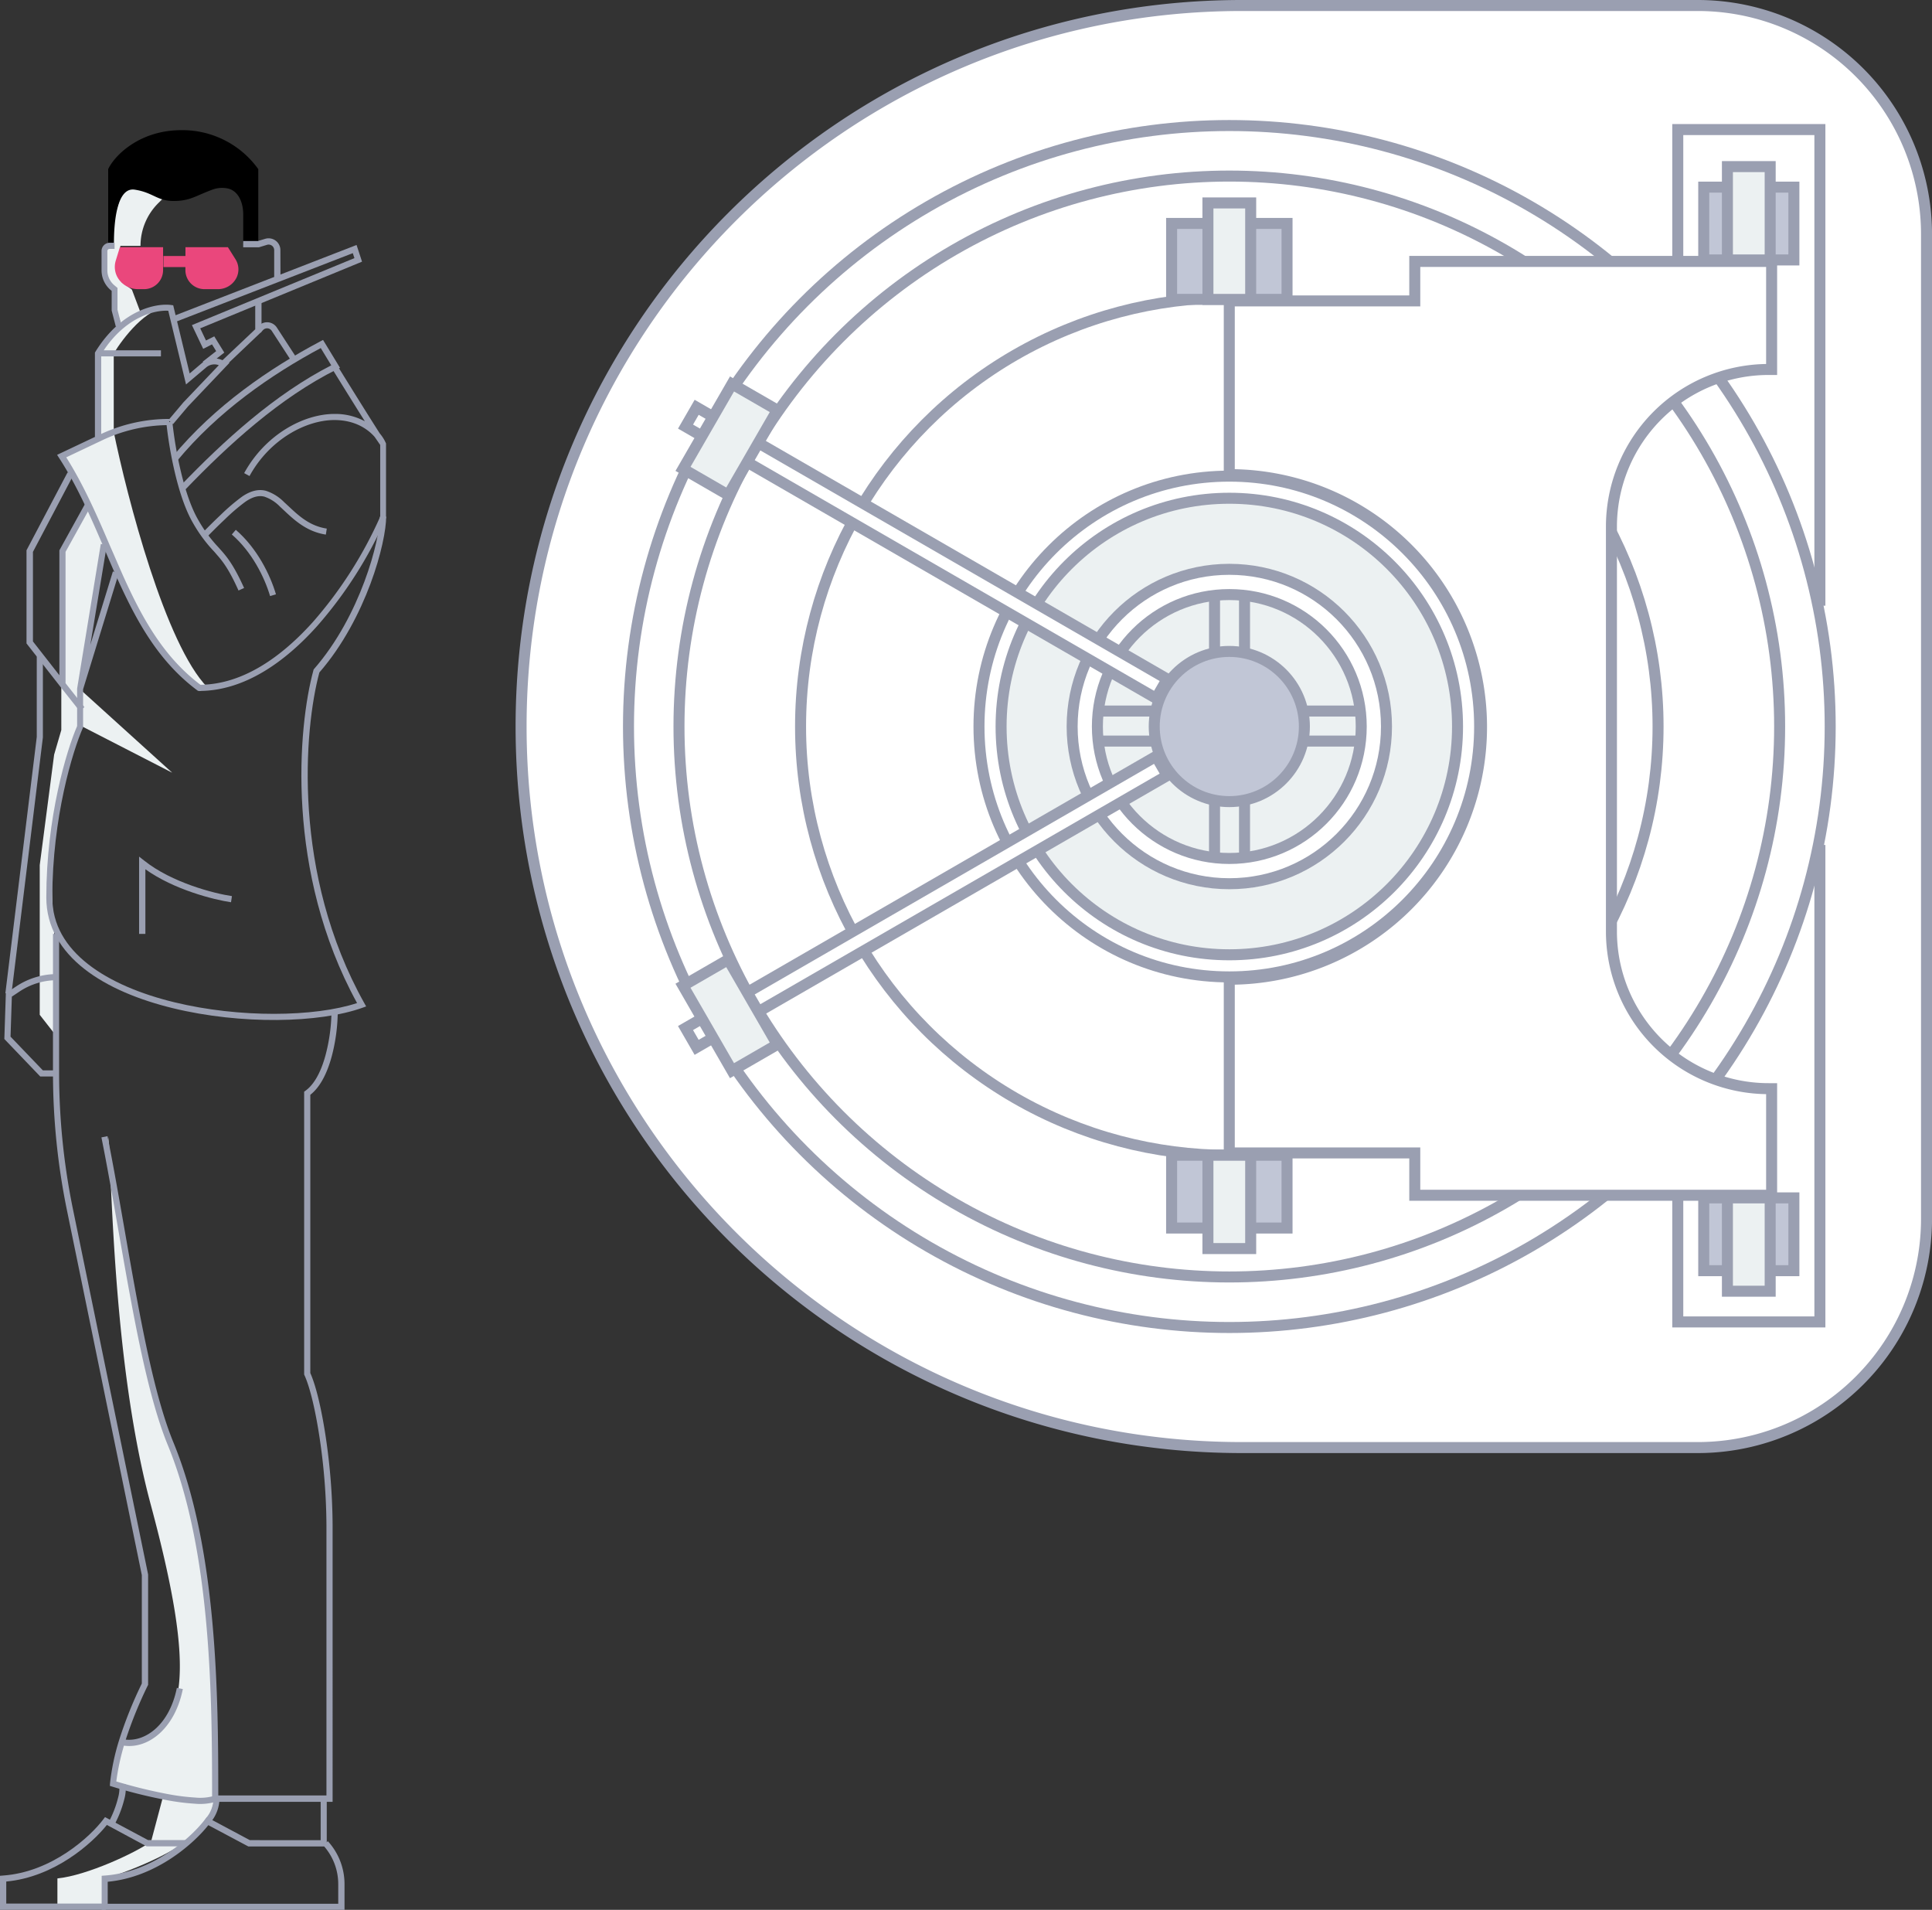 <?xml version="1.0" encoding="UTF-8"?> <svg xmlns="http://www.w3.org/2000/svg" id="Layer_1" data-name="Layer 1" viewBox="0 0 614.5 607.32"><rect x="0" y="0" width="614.5" height="607.32" fill="#333333" stroke="none"/><defs><style>.cls-1,.cls-5,.cls-7{fill:#fff;}.cls-2,.cls-3,.cls-6{fill:#ecf1f2;}.cls-2,.cls-4,.cls-5,.cls-6,.cls-7,.cls-8{stroke:#9a9fb1;}.cls-2,.cls-4,.cls-7,.cls-8{stroke-width:3.5px;}.cls-4{fill:none;}.cls-5{stroke-width:3.5px;}.cls-6{stroke-width:3.5px;}.cls-8{fill:#c1c6d6;}.cls-9{fill:#9a9fb1;fill-rule:evenodd;}.cls-10{fill:#ea477c;}</style></defs><path class="cls-1" d="M562.52,316.75c0-118.92,96.41-215.33,215.34-215.33H913.3a69.1,69.1,0,0,1,69.1,69.1V463a69.1,69.1,0,0,1-69.1,69.1H777.86C658.93,532.09,562.52,435.68,562.52,316.75Z" transform="translate(-398.01 -87.51)"></path><path class="cls-1" d="M562.52,318.54C562.52,191.23,665.72,88,793,88H938a74,74,0,0,1,74,74V475.08a74,74,0,0,1-74,74H793C665.72,549.06,562.52,445.85,562.52,318.54Z" transform="translate(-398.01 -87.51)"></path><circle class="cls-2" cx="391" cy="231.03" r="72.59"></circle><circle class="cls-1" cx="391" cy="231.03" r="51.23"></circle><circle class="cls-3" cx="391" cy="231.03" r="42.69"></circle><path class="cls-4" d="M563.75,318.54C563.75,191.91,666.41,89.26,793,89.26H938A72.75,72.75,0,0,1,1010.77,162V475.08A72.75,72.75,0,0,1,938,547.83H793C666.41,547.83,563.75,445.17,563.75,318.54Z" transform="translate(-398.01 -87.51)"></path><circle class="cls-4" cx="391" cy="231.03" r="136.37"></circle><circle class="cls-4" cx="391" cy="231.03" r="175.04"></circle><circle class="cls-4" cx="391.01" cy="231.03" r="191.11"></circle><circle class="cls-4" cx="391" cy="231.03" r="49.99"></circle><circle class="cls-4" cx="391" cy="231.03" r="41.96"></circle><circle class="cls-4" cx="391" cy="231.03" r="79.62"></circle><rect class="cls-5" x="689.11" y="176.9" width="7.08" height="172.81" transform="translate(-279.71 643.99) rotate(-60)"></rect><rect class="cls-6" x="614.65" y="218.96" width="31.18" height="16.62" transform="translate(-279.71 571.92) rotate(-60)"></rect><rect class="cls-5" x="606.24" y="370.75" width="172.81" height="7.08" transform="translate(-492.36 308.96) rotate(-30)"></rect><rect class="cls-6" x="621.93" y="394.73" width="16.62" height="31.18" transform="translate(-518.74 282.58) rotate(-30)"></rect><path class="cls-7" d="M848,170.64h113.5V205h-.95a50,50,0,0,0-50,50v128.7a50,50,0,0,0,50,50h.95v33.9H848V454.14H789V398.9a80.23,80.23,0,0,0,0-160.46V183.2h59Z" transform="translate(-398.01 -87.51)"></path><path class="cls-4" d="M976.85,280.12V128.71h-45.2v40.93" transform="translate(-398.01 -87.51)"></path><path class="cls-4" d="M976.85,356.21V507.88h-45.2V467" transform="translate(-398.01 -87.51)"></path><rect class="cls-8" x="541.9" y="59.51" width="28.67" height="23.15"></rect><rect class="cls-2" x="549.43" y="52.98" width="13.6" height="29.68"></rect><rect class="cls-8" x="541.9" y="380.92" width="28.67" height="23.15"></rect><rect class="cls-2" x="549.43" y="380.92" width="13.6" height="29.68"></rect><rect class="cls-8" x="372.65" y="71.05" width="36.71" height="24.15"></rect><rect class="cls-2" x="384.2" y="64.53" width="13.6" height="30.68"></rect><rect class="cls-8" x="372.65" y="367.36" width="36.71" height="23.15"></rect><rect class="cls-2" x="384.2" y="367.36" width="13.6" height="29.68"></rect><path class="cls-4" d="M793.85,361.21V275.57m-9.54,0v85.64" transform="translate(-398.01 -87.51)"></path><path class="cls-4" d="M831.9,313.62H746.26m0,9.55H831.9" transform="translate(-398.01 -87.51)"></path><circle class="cls-8" cx="391" cy="231.03" r="23.88"></circle><path class="cls-3" d="M446.05,673.14,450,658.32c5,3.12,13.33,1.3,16.85,0l-2.74,8.58c-6.27,8.42-24.3,15.47-32.53,17.94v8.58H416.27v-8.58C425.67,683.9,441.22,676.65,446.05,673.14Z" transform="translate(-398.01 -87.51)"></path><path class="cls-3" d="M415.23,382.51v33.57l-4.58-5.86V362.6l4.58-35.13,2.28-7.81V304.44l5.34,7,1.14,5.47-2.66,9C413.4,342.46,414,370.54,415.23,382.51Z" transform="translate(-398.01 -87.51)"></path><path class="cls-3" d="M434.19,199.88v25l-4.58,2.37V199.88c6.72-13.62,17.31-15.44,21.77-14.65C444.66,185.23,437.12,195,434.19,199.88Z" transform="translate(-398.01 -87.51)"></path><path class="cls-3" d="M417,304.05l6,7.41,8.77-50.32-6-12.87L417,262.7Z" transform="translate(-398.01 -87.51)"></path><path class="cls-3" d="M450,150.47l-1.65,1.64a19.16,19.16,0,0,0-5.65,13.58h-6.39l-1.37,8,1.83,3.63,3.19,2.28,2.74,7.27-6.16,3.86-1.6-5.23v-5.9l-3.19-3.19V165.69H434v-7.95l4.33-14.09Z" transform="translate(-398.01 -87.51)"></path><path class="cls-3" d="M452.78,333.23l-29.49-26.69v11.54Z" transform="translate(-398.01 -87.51)"></path><path class="cls-3" d="M433,458.35c-.16-3.53-.29-6.65-.43-9.27a43.32,43.32,0,0,0,.43,9.27c1.11,25.16,3.13,71.2,13,107.78,14.08,52.37,12.94,75.14-9.77,75.14l-2.27,13.44,20.67,5h12.26c-.22-12.83-.72-38.62-.91-39.17s-3.18-44.63-7-52.37l-2-8.66-7.95-22.77C444.1,517.13,435.23,477.57,433,458.35Z" transform="translate(-398.01 -87.51)"></path><path class="cls-3" d="M464,306.1c-13.33-13.55-25.5-60.12-29.91-81.71L417,232.18c4.11,3.66,11.42,22.65,21.24,43.71,7.86,16.85,18.8,27.92,23.29,31.36Z" transform="translate(-398.01 -87.51)"></path><path class="cls-9" d="M500.76,195.61l-.84.44c-16.14,8.56-33.71,20.54-47.14,36.83l1.54,1.21c13-15.75,29.94-27.44,45.71-35.9l3.34,5.5c-18,9.2-34.23,24-48,38.34l1.43,1.32c14-14.57,30.31-29.41,48.41-38.41l.94-.47Z" transform="translate(-398.01 -87.51)"></path><path class="cls-9" d="M518.94,229v22.8a131.77,131.77,0,0,1-21.37,33.46c-10,11.15-22.31,19.88-35.81,20-11.36-8.56-18.08-20.39-24-33.33-1.55-3.39-3-6.87-4.56-10.38-4.12-9.6-8.36-19.46-14.12-28.61l11.66-5.53A49.62,49.62,0,0,1,451,222.7a129.48,129.48,0,0,0,2.47,14.41c1.38,6,3.33,12.28,5.95,16.75a45.56,45.56,0,0,0,6.58,8.92q.45.48.87,1c2,2.24,4,4.81,7,11.51l1.78-.8c-3.1-6.86-5.19-9.6-7.33-12l-.89-1a44.32,44.32,0,0,1-6.34-8.6c-2.46-4.21-4.36-10.27-5.73-16.2a126.73,126.73,0,0,1-2.53-15.05l-1,.09v-1a51.28,51.28,0,0,0-22,4.95l-13.66,6.47.6.93c6,9.26,10.26,19.25,14.51,29.13,1.52,3.54,3,7.07,4.62,10.55,6,13.11,12.93,25.39,24.85,34.27l.26.2h.32c14.48,0,27.4-9.3,37.59-20.67a133.51,133.51,0,0,0,21.79-34.18l.08-.18V228.54l-.08-.19a12.4,12.4,0,0,0-1.9-3c-4.21-6.59-9.21-14.64-13.35-21.33l-1.66,1c3.16,5.11,6.82,11,10.26,16.46a19.81,19.81,0,0,0-9.66-2.34c-9.82,0-22,6.55-28.73,18.82l1.7.93c6.42-11.7,18-17.81,27-17.81,6.51,0,10.64,2.86,12.83,5.4Z" transform="translate(-398.01 -87.51)"></path><path class="cls-9" d="M471.74,257.47c6.39,5.54,10.39,13.56,12.17,19.58l1.87-.55c-1.85-6.27-6-14.66-12.77-20.51Z" transform="translate(-398.01 -87.51)"></path><path class="cls-9" d="M482.55,243.57c-2.26-.56-4.69-.07-7.51,1.84a64,64,0,0,0-6.82,5.81c-2.47,2.33-4.86,4.74-6.31,6.25l1.42,1.33c1.43-1.49,3.8-3.88,6.24-6.18a61.68,61.68,0,0,1,6.58-5.62c2.49-1.68,4.35-1.95,5.93-1.56a12.39,12.39,0,0,1,5,3.2c.43.39.87.81,1.33,1.24,3.21,3,7.14,6.7,13.24,7.63l.3-1.91c-5.45-.83-8.92-4.07-12.15-7.1-.47-.43-.93-.87-1.4-1.29A14.27,14.27,0,0,0,482.55,243.57Z" transform="translate(-398.01 -87.51)"></path><path d="M475.37,164.71h4.79V141.29a29.68,29.68,0,0,0-24.44-12.39c-13.52,0-21.4,8.26-23.3,12.39v23.42h1.83c0-5.85.75-17.8,6.62-16.89s7.08,3.6,12.34,3.6,6.85-1.57,12.33-3.6a9,9,0,0,1,4.58-.44c3.71.59,5.25,4.57,5.25,8.28Z" transform="translate(-398.01 -87.51)"></path><path class="cls-9" d="M487.19,167a3.75,3.75,0,0,0-4.86-3.54l-2.27.69h-4.7v2h5l2.56-.78a1.77,1.77,0,0,1,2.3,1.67v9.5h2Zm-6,16.54h-2v8.68l-11,10.39L469.6,204l11.59-11Z" transform="translate(-398.01 -87.51)"></path><path class="cls-10" d="M457,166.12H470.5l2.41,3.83a6.05,6.05,0,0,1,.42,5.66,6.58,6.58,0,0,1-6.06,3.85h-4.1a6.06,6.06,0,0,1-6.19-5.91Z" transform="translate(-398.01 -87.51)"></path><path class="cls-10" d="M436.14,166.12h13.74v7.43a6.05,6.05,0,0,1-6.18,5.91h-1.76a7.53,7.53,0,0,1-6.17-3.16,6.79,6.79,0,0,1-.94-5.92Z" transform="translate(-398.01 -87.51)"></path><path class="cls-9" d="M481.68,192.47a1.76,1.76,0,0,1,2.75.23l6,9.23,1.63-1.05-6-9.22a3.71,3.71,0,0,0-5.8-.51l-.8.85,1.43,1.31Z" transform="translate(-398.01 -87.51)"></path><path class="cls-9" d="M451.53,186.33l5.65,23.43,6.43-5.43a4,4,0,0,1,4-.69l-11.28,11.84-4.78,5.66,1.49,1.25,4.75-5.62L471,202.88l-2.67-1a6,6,0,0,0-6,1l-4,3.39-5.23-21.68-.66-.09c-4.79-.65-15.92,1.59-24.1,14.9l-.14.23v26.9h2V200.84h19v-1.93H431C438.22,188.15,447.34,186.07,451.53,186.33Z" transform="translate(-398.01 -87.51)"></path><path class="cls-9" d="M511.42,165.41l-58.64,22.76.7,1.84,56.74-22,.52,1.58-51.69,21.3,3.59,7.55,2.8-1.42,1.33,2.15-4.28,3.34,1.19,1.55,5.67-4.43-3.19-5.16-2.63,1.32-1.84-3.87,51.47-21.2Z" transform="translate(-398.01 -87.51)"></path><path class="cls-9" d="M515.84,273.15c3.44-9.22,5-17.34,5-21.37h-2c0,3.69-1.52,11.57-4.93,20.69s-8.64,19.33-16,27.76l-.14.17-.06.22c-4.95,18.05-9,64.19,13.87,105.86-13.48,4.43-37.37,4.8-58.14-.26-10.65-2.59-20.39-6.6-27.44-12.13s-11.35-12.51-11.35-21.16c0-25.5,6.5-46.63,9.71-53.94l.08-.18V306.7l11.35-36.91-1.87-.57-7.17,23.31L432,260.8l-1.93-.32-7.53,46V318.4c-3.35,7.7-9.8,29-9.8,54.53,0,9.4,4.72,16.91,12.1,22.7s17.39,9.86,28.19,12.49c21.58,5.26,46.62,4.78,60.36-.18l1.08-.39-.56-1c-23.08-41.19-19.19-87.18-14.32-105.2C507.1,292.72,512.4,282.34,515.84,273.15Z" transform="translate(-398.01 -87.51)"></path><path class="cls-9" d="M503.53,423.4a58,58,0,0,0,1.91-14.34h-2a56.22,56.22,0,0,1-1.85,13.84c-1.33,5-3.43,9.32-6.44,11.47l-.4.29v89.93l.08.19c1.77,3.84,3.53,11.26,4.84,20a194.91,194.91,0,0,1,2.17,27.68v86h-34.4c0-31.93-.34-78.38-14.25-112.22-4.54-11-8.12-27-11.41-44.53-1.4-7.44-2.75-15.15-4.09-22.84-1.8-10.31-3.59-20.57-5.49-30.06l-1.93.38c1.9,9.48,3.68,19.68,5.47,30,1.35,7.69,2.7,15.42,4.11,22.92,3.28,17.48,6.9,33.68,11.52,44.91,13.88,33.76,14.1,80.4,14.1,112.46v1h38.33V572.5a197.17,197.17,0,0,0-2.18-28c-1.3-8.66-3.05-16.21-4.91-20.36V435.65C500.1,433,502.22,428.25,503.53,423.4Z" transform="translate(-398.01 -87.51)"></path><path class="cls-9" d="M463.76,665.34l-.5.67c-4.15,5.52-16.42,16.85-32,17.92l-.91.07v10.83h77.24v-8.19A20.24,20.24,0,0,0,502.29,673l-.72.67v-1H477.48Zm37.37,9.34a18.27,18.27,0,0,1,4.46,12v6.22H432.27v-7c15.36-1.43,27.36-12.12,32-18L477,674.68Z" transform="translate(-398.01 -87.51)"></path><path class="cls-9" d="M431.41,665.34l-.51.67c-4.14,5.52-16.39,16.85-32,17.92L398,684v10.83h33.67v-2H400v-7c15.34-1.43,27.32-12.12,32-18l12.66,6.82H457v-2h-11.9Z" transform="translate(-398.01 -87.51)"></path><path class="cls-9" d="M463.85,665.28c-.2.31-.39.59-.54.85l1.67,1c.08-.15.22-.34.38-.58a12,12,0,0,0,2.46-7.57l-1.93.09A9.65,9.65,0,0,1,463.85,665.28ZM500,659.07v14.69h1.94V659.07Z" transform="translate(-398.01 -87.51)"></path><path class="cls-9" d="M419.5,237.73,406.44,262.5v29.62l10.61,13.56h0l6.24,7.89,1.57-1.19-6-7.62V263l8-14.43-1.75-.92-8.21,14.86v39.73l-8.41-10.75V263l12.83-24.35Z" transform="translate(-398.01 -87.51)"></path><path class="cls-10" d="M450,172.44h7.73v-3.52H450Z" transform="translate(-398.01 -87.51)"></path><path class="cls-9" d="M416.81,428.58v-44.1h-1.95v44.1a218.12,218.12,0,0,0,4.47,43.92l23.79,115.89v34.47a132.23,132.23,0,0,0-7.34,18.37A71.66,71.66,0,0,0,433,654.64l-.05.77.74.23a157.56,157.56,0,0,0,17.19,4.27,71.58,71.58,0,0,0,9.08,1.17,18,18,0,0,0,6.91-.68l-.69-1.83a16,16,0,0,1-6.12.55,69.13,69.13,0,0,1-8.83-1.13A158.94,158.94,0,0,1,435,654a72.69,72.69,0,0,1,2.43-11.38c7.88,1.1,16.28-5.64,18.73-18l-1.9-.38c-2.3,11.57-9.81,17.13-16.25,16.46a132.75,132.75,0,0,1,7-17.2l.11-.21V588.19L421.23,472.11A216.41,216.41,0,0,1,416.81,428.58Z" transform="translate(-398.01 -87.51)"></path><path class="cls-9" d="M399.87,403.36l-.48,14.55,11.41,11.91h4.64v-1.95h-3.81l-10.27-10.71.42-12.73,2.41-1.6a21.49,21.49,0,0,1,11.94-3.62v-1.95a23.5,23.5,0,0,0-13,3.94Z" transform="translate(-398.01 -87.51)"></path><path class="cls-9" d="M409.7,321.87v-25.6h1.95V322l-10,81.59-1.93-.24Z" transform="translate(-398.01 -87.51)"></path><path class="cls-9" d="M434.45,164.71h-1.61a2.61,2.61,0,0,0-2.53,2.68v6.05a8.18,8.18,0,0,0,2.84,6.25l.38.33v6.25l1.32,5.12,1.78-.51L435.38,186v-6.93l-1.08-.91a6.22,6.22,0,0,1-2.14-4.73v-6.05a.71.71,0,0,1,.68-.73h1.61Z" transform="translate(-398.01 -87.51)"></path><path class="cls-9" d="M442.25,359.91v24.57h2V363.93c9.12,6.52,21.78,9.69,27.24,10.49l.29-1.95c-5.65-.83-19.13-4.28-27.9-11.29Z" transform="translate(-398.01 -87.51)"></path><path class="cls-9" d="M437.56,659.6a13,13,0,0,0,.39-4.8l-2,.36a11.23,11.23,0,0,1-.38,4,32.93,32.93,0,0,1-3.16,8.06l1.79.92A35.08,35.08,0,0,0,437.56,659.6Z" transform="translate(-398.01 -87.51)"></path></svg> 